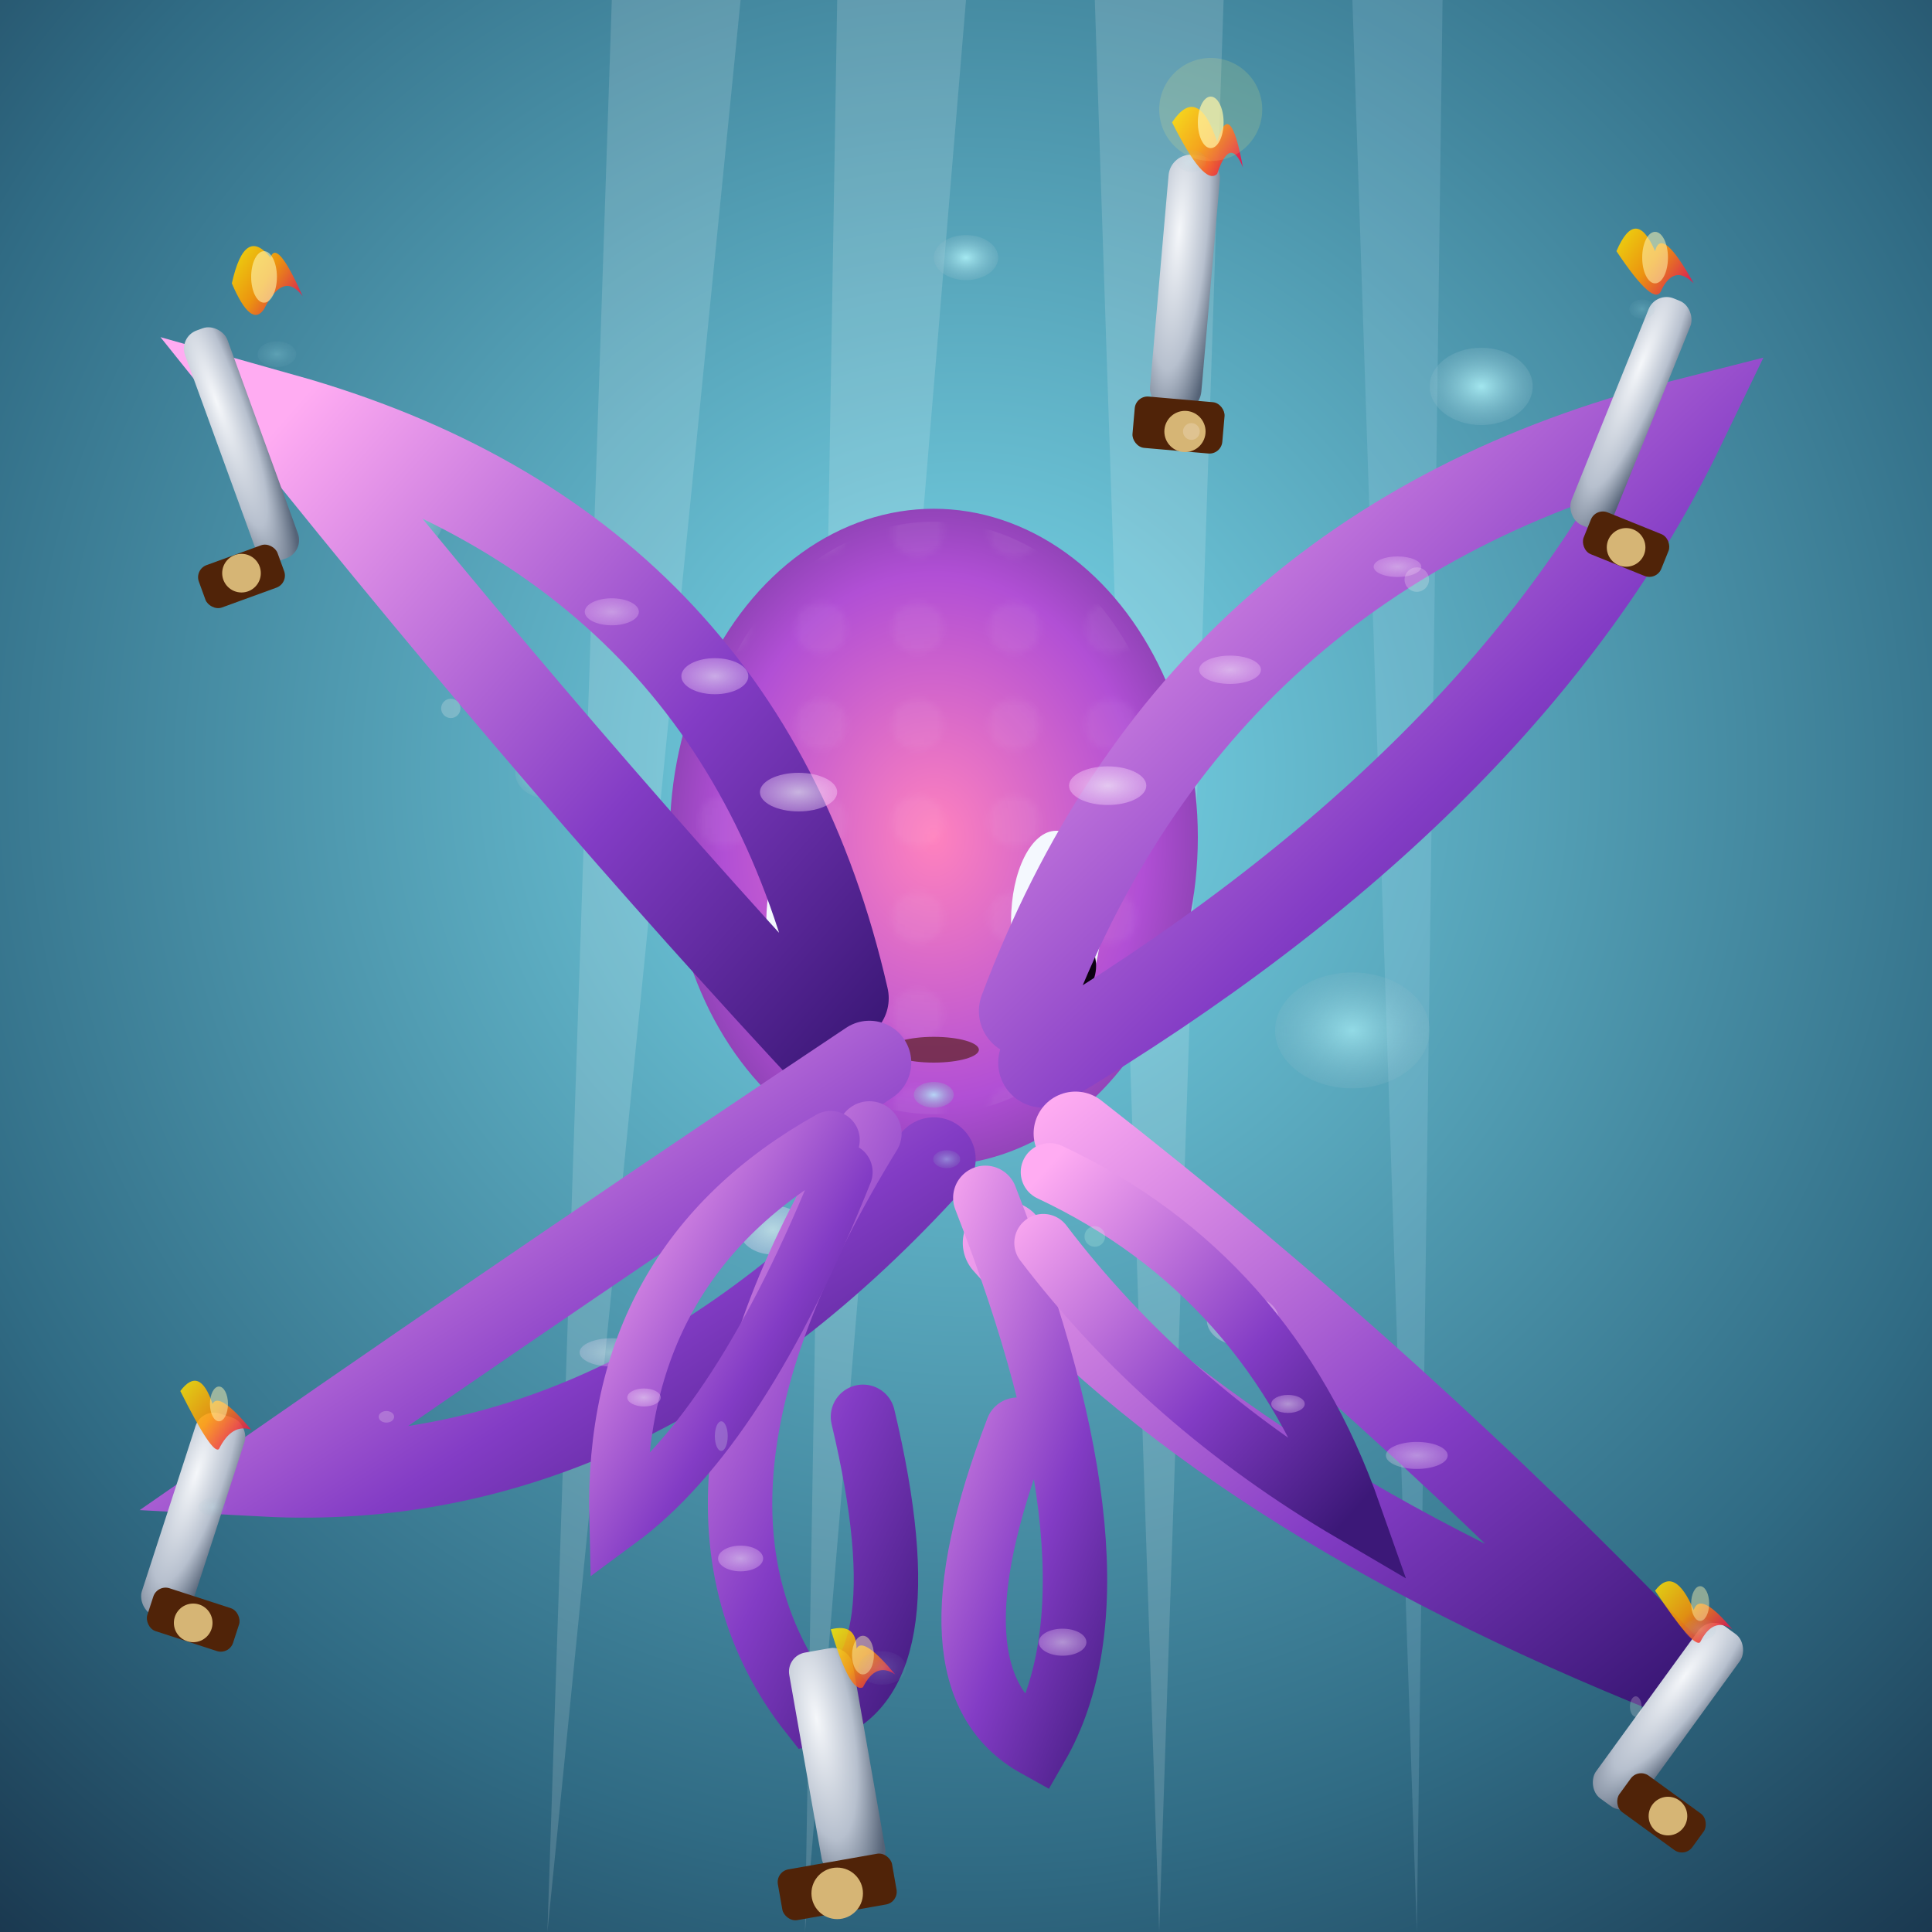 <svg viewBox="0 0 300 300" xmlns="http://www.w3.org/2000/svg">
  <defs>
    <!-- Gradients -->
    <radialGradient id="bgGrad" cx="50%" cy="40%" r="80%">
      <stop offset="0%" stop-color="#7bdaec"/>
      <stop offset="70%" stop-color="#306b84"/>
      <stop offset="100%" stop-color="#18334a"/>
    </radialGradient>
    <radialGradient id="octopusSkin" cx="50%" cy="50%" r="80%">
      <stop offset="0%" stop-color="#ff82be"/>
      <stop offset="50%" stop-color="#b14fd5"/>
      <stop offset="100%" stop-color="#372364"/>
    </radialGradient>
    <linearGradient id="tentacleGrad" x1="0" y1="0" x2="1" y2="1">
      <stop offset="0%" stop-color="#ffacf2"/>
      <stop offset="60%" stop-color="#833cc5"/>
      <stop offset="100%" stop-color="#3c1878"/>
    </linearGradient>
    <radialGradient id="swordMetal" cx="0.3" cy="0.3" r="0.9">
      <stop offset="0%" stop-color="#f5f7fa"/>
      <stop offset="60%" stop-color="#b7c0ce"/>
      <stop offset="100%" stop-color="#556377"/>
    </radialGradient>
    <linearGradient id="flameGrad" x1="0" y1="0" x2="1" y2="1">
      <stop offset="0%" stop-color="#fff700"/>
      <stop offset="50%" stop-color="#ff9500"/>
      <stop offset="85%" stop-color="#eb164d"/>
    </linearGradient>
    <radialGradient id="bubbleGrad" cx="50%" cy="50%" r="60%">
      <stop offset="0%" stop-color="#b7faff" stop-opacity="1"/>
      <stop offset="100%" stop-color="#81aebf" stop-opacity="0.2"/>
    </radialGradient>
    <!-- Patterns -->
    <pattern id="skinPattern" width="15" height="15" patternUnits="userSpaceOnUse">
      <circle cx="7.5" cy="7.5" r="4" fill="#ffffff" fill-opacity="0.12"/>
    </pattern>
    <!-- Tentacle Suction Cup -->
    <radialGradient id="suctionCup" cx="50%" cy="50%" r="80%">
      <stop offset="0%" stop-color="#fff" stop-opacity="0.8"/>
      <stop offset="100%" stop-color="#f9c5fc" stop-opacity="0.3"/>
    </radialGradient>
  </defs>
  <!-- Underwater background -->
  <rect x="0" y="0" width="300" height="300" fill="url(#bgGrad)"/>
  <!-- Light rays -->
  <g opacity="0.15">
    <polygon points="130,0 150,0 125,300" fill="#fff"/>
    <polygon points="170,0 190,0 180,300" fill="#fff"/>
    <polygon points="95,0 115,0 85,300" fill="#fff"/>
    <polygon points="210,0 224,0 220,300" fill="#cce8fc"/>
  </g>
  <!-- Bubbles -->
  <g>
    <ellipse cx="60" cy="80" rx="9" ry="7" fill="url(#bubbleGrad)" />
    <ellipse cx="85" cy="120" rx="5" ry="4" fill="url(#bubbleGrad)" opacity="0.7"/>
    <ellipse cx="230" cy="60" rx="8" ry="6" fill="url(#bubbleGrad)" opacity="0.8"/>
    <ellipse cx="210" cy="160" rx="12" ry="9" fill="url(#bubbleGrad)" opacity="0.6"/>
    <ellipse cx="150" cy="40" rx="5" ry="3.5" fill="url(#bubbleGrad)" opacity="0.8"/>
  </g>
  <!-- Octopus Body -->
  <g id="octopus">
    <!-- Head -->
    <ellipse cx="145" cy="130" rx="41" ry="51" fill="url(#octopusSkin)"/>
    <ellipse cx="145" cy="127" rx="37" ry="46" fill="url(#skinPattern)" opacity="0.45"/>
    <!-- Eyes -->
    <ellipse cx="126" cy="143" rx="7" ry="14" fill="#f4f8fe"/>
    <ellipse cx="164" cy="143" rx="7" ry="14" fill="#f4f8fe"/>
    <ellipse cx="129" cy="150" rx="3.2" ry="4.4" fill="#0c0111"/>
    <ellipse cx="167" cy="150" rx="3.2" ry="4.4" fill="#0c0111"/>
    <ellipse cx="130.5" cy="147" rx="1.1" ry="2.1" fill="#fff" opacity="0.8"/>
    <ellipse cx="168.5" cy="147" rx="1.1" ry="2.1" fill="#fff" opacity="0.8"/>
    <!-- Mouth -->
    <ellipse cx="145" cy="163" rx="7" ry="2" fill="#62232e" opacity="0.75"/>
    <!-- Blush -->
    <ellipse cx="120" cy="155" rx="5" ry="2" fill="#fa8bb8" opacity="0.3"/>
    <ellipse cx="170" cy="155" rx="5" ry="2" fill="#fa8bb8" opacity="0.3"/>
    <!-- Tentacles -->
    <g id="tentacles">
      <!-- Tentacle 1 (top left, up, holding sword) -->
      <g>
        <path d="M131,155 Q115,85 44,65 Q88,120 130,165" fill="none" stroke="url(#tentacleGrad)" stroke-width="14" stroke-linecap="round"/>
        <!-- Suction cups -->
        <ellipse cx="124" cy="123" rx="6" ry="3" fill="url(#suctionCup)" opacity="0.8"/>
        <ellipse cx="111" cy="105" rx="5.2" ry="2.8" fill="url(#suctionCup)" opacity="0.7"/>
        <ellipse cx="95" cy="95" rx="4.2" ry="2.1" fill="url(#suctionCup)" opacity="0.5"/>
      </g>
      <!-- Tentacle 2 (upright right, holding sword) -->
      <g>
        <path d="M159,157 Q186,85 261,66 Q234,122 162,165" fill="none" stroke="url(#tentacleGrad)" stroke-width="14" stroke-linecap="round"/>
        <!-- Suction cups -->
        <ellipse cx="172" cy="122" rx="6" ry="3" fill="url(#suctionCup)" opacity="0.78"/>
        <ellipse cx="191" cy="104" rx="4.8" ry="2.2" fill="url(#suctionCup)" opacity="0.6"/>
        <ellipse cx="217" cy="88" rx="3.7" ry="1.6" fill="url(#suctionCup)" opacity="0.5"/>
      </g>
      <!-- Tentacle 3 (center left, curvy, holding sword) -->
      <g>
        <path d="M135,165 Q90,195 41,229 Q98,232 145,180" fill="none" stroke="url(#tentacleGrad)" stroke-width="13" stroke-linecap="round"/>
        <!-- Suction cups -->
        <ellipse cx="120" cy="191" rx="5.2" ry="3.8" fill="url(#suctionCup)" opacity="0.7"/>
        <ellipse cx="95" cy="210" rx="5" ry="2.2" fill="url(#suctionCup)" opacity="0.5"/>
      </g>
      <!-- Tentacle 4 (right, downward, holding sword) -->
      <g>
        <path d="M167,176 Q217,215 260,260 Q190,232 156,193" fill="none" stroke="url(#tentacleGrad)" stroke-width="13" stroke-linecap="round"/>
        <!-- Suction cups -->
        <ellipse cx="193" cy="205" rx="5.6" ry="4" fill="url(#suctionCup)" opacity="0.67"/>
        <ellipse cx="220" cy="226" rx="4.8" ry="2.1" fill="url(#suctionCup)" opacity="0.55"/>
      </g>
      <!-- Tentacle 5 (left-bottom curl) -->
      <g>
        <path d="M135,176 Q100,233 126,266 Q144,262 134,220" fill="none" stroke="url(#tentacleGrad)" stroke-width="10" stroke-linecap="round"/>
        <ellipse cx="115" cy="242" rx="3.5" ry="2" fill="url(#suctionCup)" opacity="0.6"/>
      </g>
      <!-- Tentacle 6 (right-bottom curl) -->
      <g>
        <path d="M153,186 Q176,245 161,271 Q143,261 158,222" fill="none" stroke="url(#tentacleGrad)" stroke-width="10" stroke-linecap="round"/>
        <ellipse cx="165" cy="255" rx="3.7" ry="2.1" fill="url(#suctionCup)" opacity="0.6"/>
      </g>
      <!-- Tentacle 7 (front left small reach) -->
      <g>
        <path d="M129,177 Q95,196 96,236 Q115,222 131,182" fill="none" stroke="url(#tentacleGrad)" stroke-width="9" stroke-linecap="round"/>
        <ellipse cx="100" cy="217" rx="2.6" ry="1.4" fill="url(#suctionCup)" opacity="0.6"/>
      </g>
      <!-- Tentacle 8 (front right small reach) -->
      <g>
        <path d="M163,182 Q197,198 210,235 Q181,218 162,193" fill="none" stroke="url(#tentacleGrad)" stroke-width="9" stroke-linecap="round"/>
        <ellipse cx="200" cy="218" rx="2.6" ry="1.4" fill="url(#suctionCup)" opacity="0.6"/>
      </g>
    </g>
  </g>
  <!-- Juggled flaming swords -->
  <!-- Sword 1: upper left (held in Tentacle 1) -->
  <g>
    <!-- Sword blade -->
    <rect x="34" y="50" width="7" height="38" rx="3" fill="url(#swordMetal)" transform="rotate(-20 37.5 69)" />
    <!-- Sword hilt -->
    <rect x="31" y="86" width="13" height="7" rx="2" fill="#502308" transform="rotate(-20 37.5 89.5)" />
    <circle cx="37.5" cy="89" r="3" fill="#d6b575"/>
    <!-- Flame -->
    <g>
      <path d="M36,44 Q38,35 42,40 Q43,37 47,46 Q44,42 41,48 Q39,51 36,44Z" fill="url(#flameGrad)" opacity="0.9"/>
      <ellipse cx="41" cy="43" rx="2" ry="4" fill="#fff6b1" opacity="0.6"/>
    </g>
  </g>
  <!-- Sword 2: upper right (thrown, above Tentacle 2) -->
  <g>
    <rect x="249" y="45" width="7" height="38" rx="3" fill="url(#swordMetal)" transform="rotate(22 252.5 66)" />
    <rect x="246" y="81" width="13" height="7" rx="2" fill="#502308" transform="rotate(22 252.5 84.5)" />
    <circle cx="252.5" cy="85" r="3" fill="#d6b575"/>
    <g>
      <path d="M251,39 Q254,32 257,39 Q258,35 263,44 Q260,41 258,45 Q257,48 251,39Z" fill="url(#flameGrad)" opacity="0.9"/>
      <ellipse cx="257" cy="40" rx="2" ry="4" fill="#fff6b1" opacity="0.55"/>
    </g>
  </g>
  <!-- Sword 3: middle left (caught by tentacle 3) -->
  <g>
    <rect x="26" y="219" width="8" height="33" rx="3" fill="url(#swordMetal)" transform="rotate(18 30 235.5)" />
    <rect x="23" y="248" width="14" height="7" rx="2" fill="#502308" transform="rotate(18 30 251.5)" />
    <circle cx="30" cy="252" r="3" fill="#d6b575"/>
    <g>
      <path d="M28,216 Q31,212 33,218 Q34,216 39,222 Q36,221 34,225 Q33,226 28,216Z" fill="url(#flameGrad)" opacity="0.85"/>
      <ellipse cx="34" cy="218" rx="1.4" ry="2.7" fill="#fff6b1" opacity="0.5"/>
    </g>
  </g>
  <!-- Sword 4: right (thrown, over Tentacle 4) -->
  <g>
    <rect x="255" y="250" width="8" height="33" rx="3" fill="url(#swordMetal)" transform="rotate(36 259 266.5)" />
    <rect x="251" y="278" width="14" height="7" rx="2" fill="#502308" transform="rotate(36 258 281.5)" />
    <circle cx="259" cy="282" r="3" fill="#d6b575"/>
    <g>
      <path d="M257,247 Q260,243 263,250 Q264,247 269,253 Q266,251 264,255 Q263,256 257,247Z" fill="url(#flameGrad)" opacity="0.85"/>
      <ellipse cx="264" cy="249" rx="1.4" ry="2.7" fill="#fff6b1" opacity="0.45"/>
    </g>
  </g>
  <!-- Sword 5: below (mid-juggle) -->
  <g>
    <rect x="125" y="256" width="10" height="35" rx="3" fill="url(#swordMetal)" transform="rotate(-10 130 273.5)" />
    <rect x="121" y="289" width="18" height="8" rx="2" fill="#502308" transform="rotate(-10 130 293)" />
    <circle cx="130" cy="294" r="4" fill="#d6b575"/>
    <g>
      <path d="M129,253 Q133,252 133,256 Q134,254 139,260 Q136,258 134,262 Q132,263 129,253Z" fill="url(#flameGrad)" opacity="0.83"/>
      <ellipse cx="134" cy="257" rx="1.7" ry="3" fill="#fff6b1" opacity="0.45"/>
    </g>
  </g>
  <!-- Sword 6: foreground (flame glows, mid-air) -->
  <g>
    <rect x="180" y="24" width="8" height="40" rx="3.5" fill="url(#swordMetal)" transform="rotate(5 184 44)" />
    <rect x="176" y="62" width="14" height="8" rx="2" fill="#502308" transform="rotate(5 183 66)" />
    <circle cx="184" cy="67" r="3.2" fill="#d6b575"/>
    <g>
      <path d="M182,19 Q186,13 189,22 Q191,15 193,26 Q191,21 189,27 Q187,29 182,19Z" fill="url(#flameGrad)" opacity="0.92"/>
      <ellipse cx="188" cy="19" rx="2" ry="4" fill="#fff6b1" opacity="0.72"/>
      <!-- Flame glow -->
      <ellipse cx="188" cy="17" rx="8" ry="8" fill="#fff476" opacity="0.15"/>
    </g>
  </g>
  <!-- Bubble clusters near swords for underwater effect -->
  <g>
    <ellipse cx="43" cy="55" rx="3" ry="2" fill="url(#bubbleGrad)" opacity="0.22"/>
    <ellipse cx="255" cy="48" rx="2" ry="1.5" fill="url(#bubbleGrad)" opacity="0.19"/>
    <ellipse cx="137" cy="259" rx="3.7" ry="2.6" fill="url(#bubbleGrad)" opacity="0.16"/>
    <ellipse cx="185" cy="25" rx="2.3" ry="1.7" fill="url(#bubbleGrad)" opacity="0.15"/>
    <ellipse cx="33" cy="234" rx="2.2" ry="1.4" fill="url(#bubbleGrad)" opacity="0.13"/>
    <ellipse cx="264" cy="253" rx="2.5" ry="1.7" fill="url(#bubbleGrad)" opacity="0.17"/>
  </g>
  <!-- Extra sparkle highlights for magic juggling feel -->
  <g>
    <g opacity="0.22">
      <circle cx="70" cy="110" r="1.5" fill="#fff7f6"/>
      <circle cx="220" cy="90" r="1.9" fill="#fff7f6"/>
      <circle cx="170" cy="192" r="1.6" fill="#ccfde9"/>
      <ellipse cx="112" cy="223" rx="1" ry="2.3" fill="#e9fff6"/>
      <ellipse cx="254" cy="265" rx="0.9" ry="1.6" fill="#fff7f6"/>
      <ellipse cx="60" cy="220" rx="1.2" ry="0.9" fill="#fff7f6"/>
      <ellipse cx="185" cy="67" rx="1.3" ry="1.3" fill="#fff7f6"/>
    </g>
  </g>
  <!-- Bubbles from octopus's mouth -->
  <g>
    <ellipse cx="145" cy="170" rx="3.1" ry="2" fill="url(#bubbleGrad)" opacity="0.77"/>
    <ellipse cx="147" cy="180" rx="2.1" ry="1.4" fill="url(#bubbleGrad)" opacity="0.4"/>
  </g>
</svg>